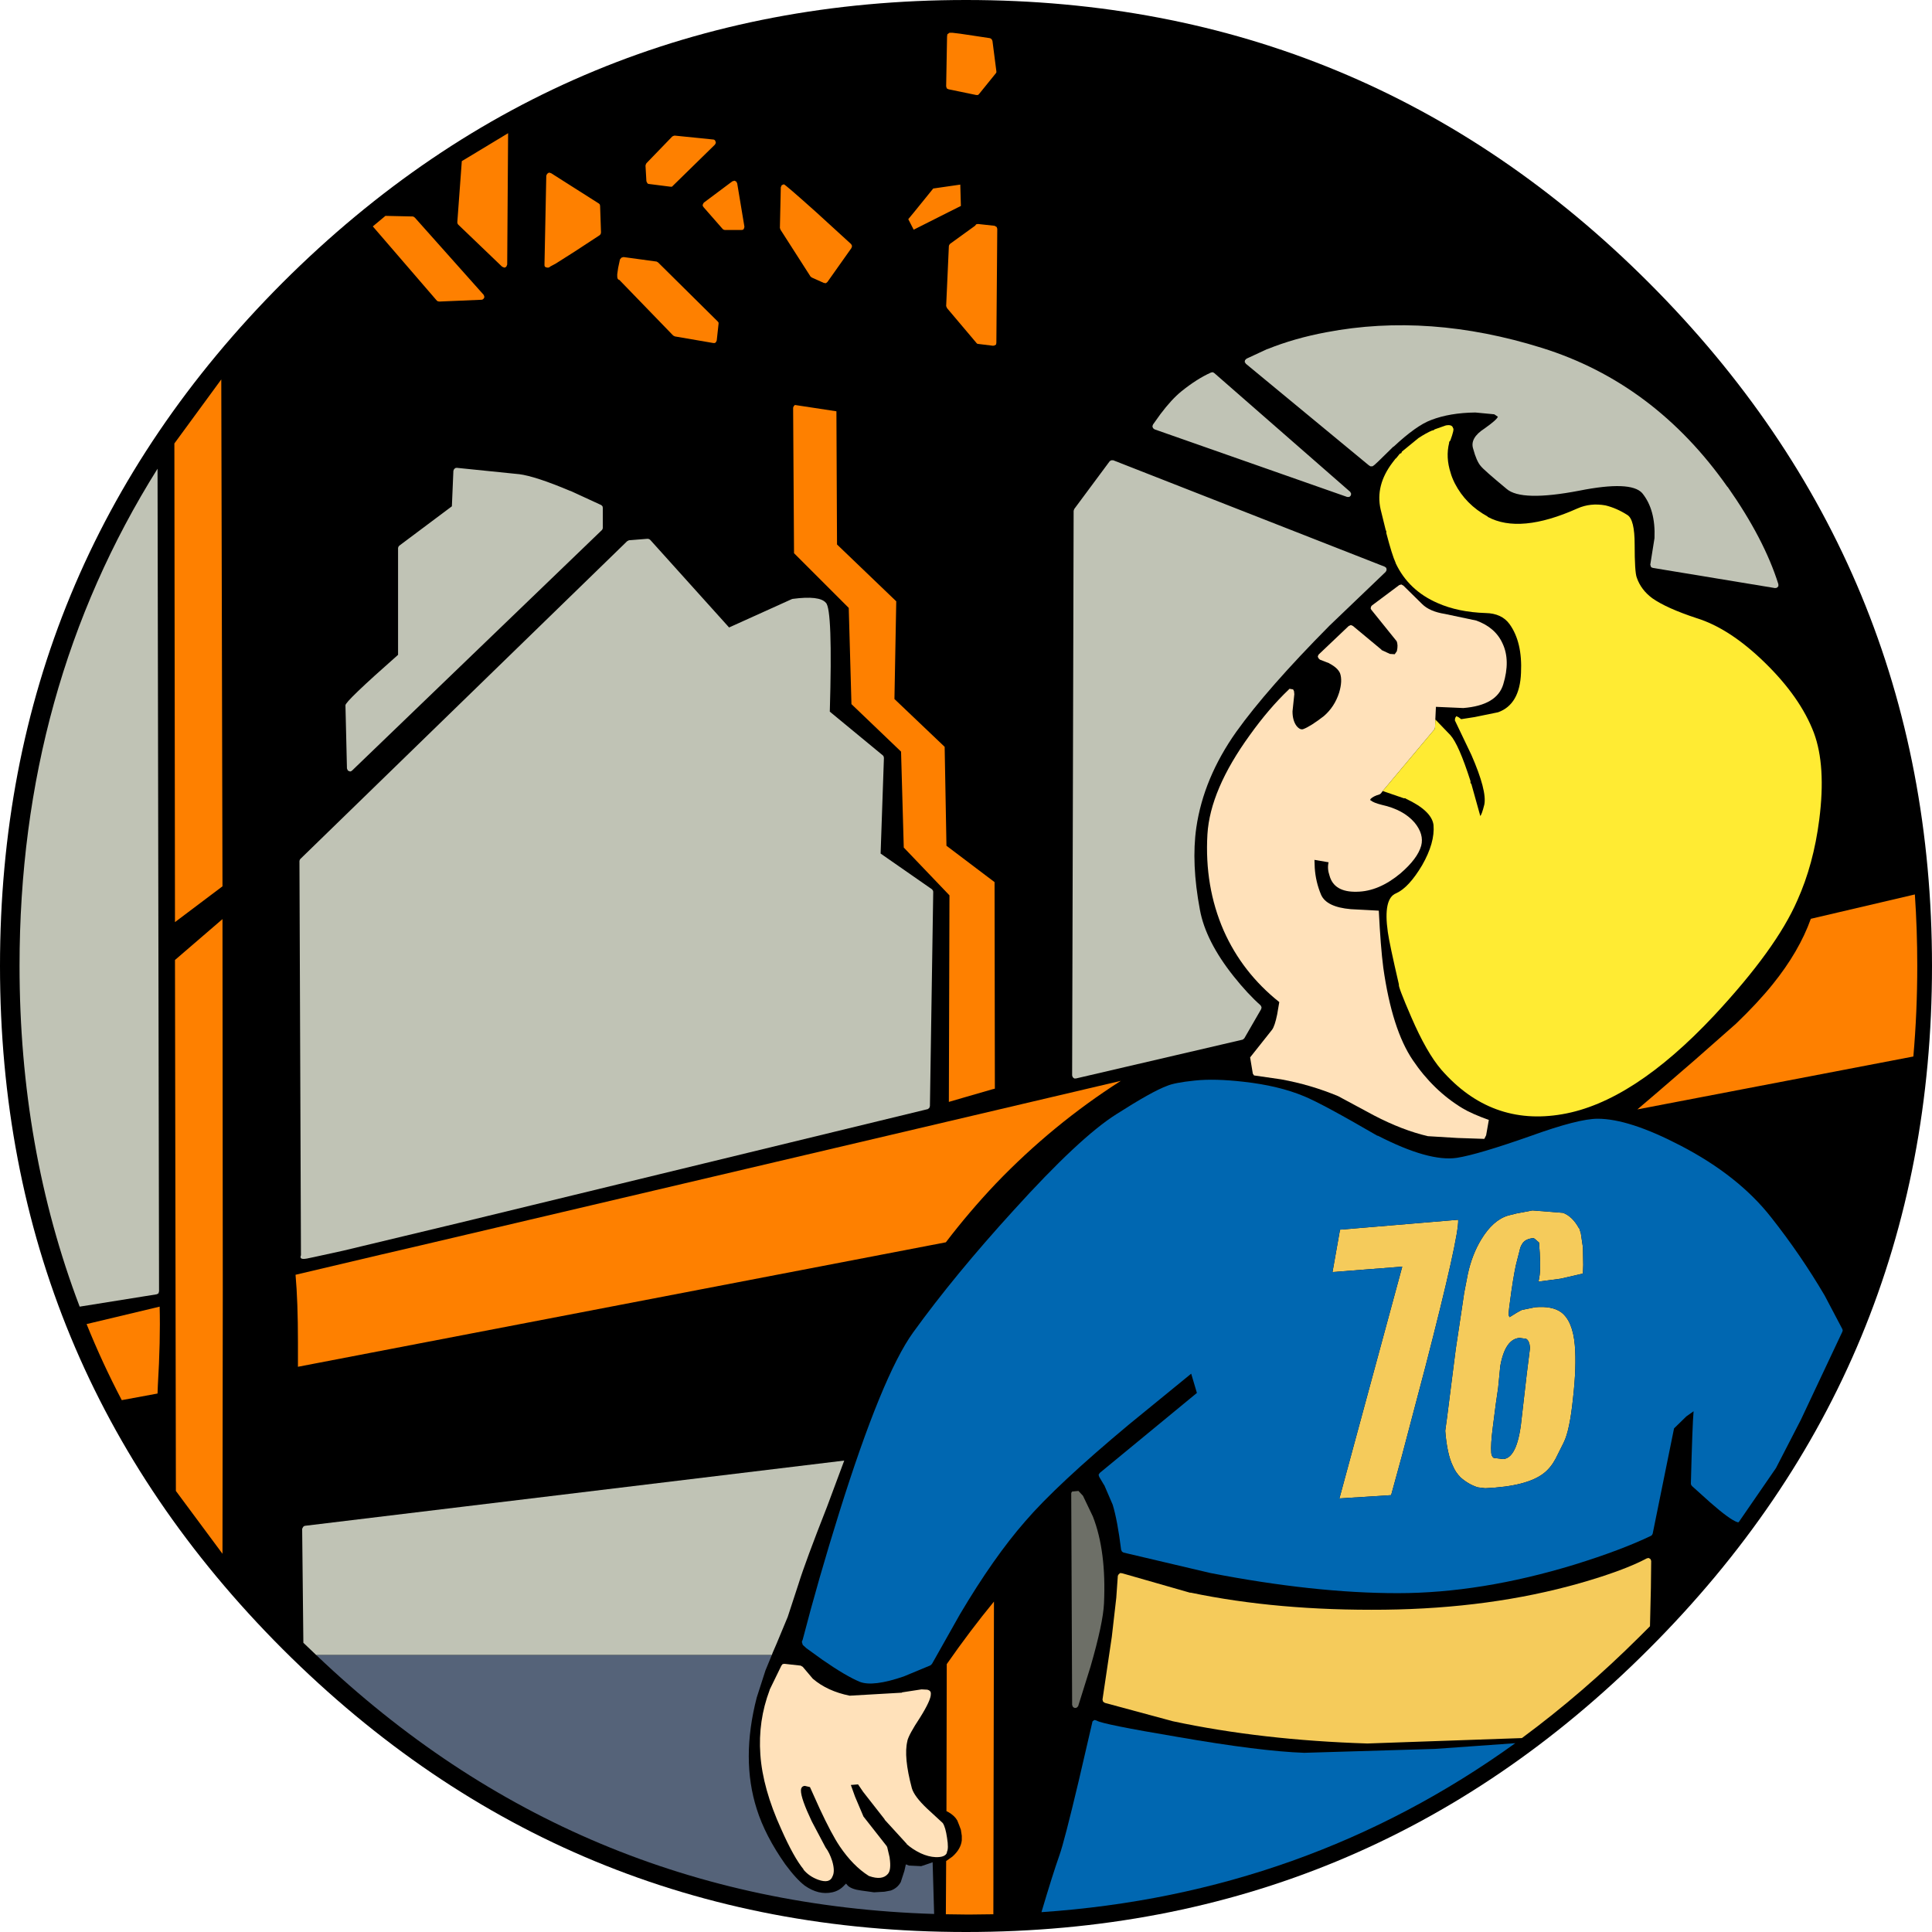 <?xml version="1.0" encoding="UTF-8" standalone="no"?>
<svg xmlns:xlink="http://www.w3.org/1999/xlink" height="321.3px" width="321.3px" xmlns="http://www.w3.org/2000/svg">
  <g transform="matrix(1.0, 0.0, 0.0, 1.0, 161.05, 160.6)">
    <path d="M160.25 0.05 Q160.25 66.6 113.15 113.65 66.15 160.7 -0.4 160.7 -66.95 160.7 -114.05 113.65 -161.05 66.6 -161.05 0.05 -161.05 -66.5 -114.05 -113.6 -66.95 -160.6 -0.4 -160.6 66.15 -160.6 113.15 -113.6 160.25 -66.5 160.25 0.05" fill="#000000" fill-rule="evenodd" stroke="none"/>
    <path d="M4.25 105.75 L4.15 157.75 0.0 157.8 -3.75 157.75 -3.7 148.9 -2.65 148.15 Q-1.25 146.9 -1.1 145.45 L-1.1 144.7 -1.25 143.7 -1.55 142.9 -1.85 142.15 Q-2.3 141.35 -3.35 140.75 L-3.65 140.6 -3.6 116.15 Q0.3 110.55 4.25 105.75 M-134.8 69.8 L-134.85 71.15 -140.8 72.25 Q-144.05 66.05 -146.65 59.6 L-134.5 56.7 Q-134.35 62.35 -134.8 69.8 M25.35 19.15 Q14.0 26.4 4.55 36.25 0.1 40.95 -3.75 46.0 L-111.5 66.7 -111.5 62.6 Q-111.5 55.85 -111.9 51.4 L-97.7 48.05 -91.25 46.55 25.35 19.15 M-10.75 -19.65 L-11.2 -35.6 -19.45 -43.5 -19.9 -59.5 -29.0 -68.6 -29.15 -92.8 -29.05 -93.05 -28.85 -93.25 -21.95 -92.2 -21.85 -70.05 -12.0 -60.6 -12.3 -44.35 -3.95 -36.4 -3.65 -19.95 4.35 -13.9 4.4 20.45 4.0 20.55 -0.5 21.85 -3.25 22.65 -3.15 -11.7 -10.75 -19.65 M-131.95 -0.95 L-124.05 -7.75 -124.0 53.8 -124.05 97.8 -131.8 87.35 -131.95 -0.95 M-131.95 -7.25 L-132.05 -86.85 -124.25 -97.5 -124.05 -13.2 -131.95 -7.25 M-31.2 -129.45 L-31.05 -129.8 -30.7 -129.95 Q-30.55 -130.0 -25.3 -125.3 L-19.5 -120.0 -19.35 -119.7 -19.45 -119.35 -23.45 -113.7 -23.7 -113.5 -24.05 -113.55 -26.05 -114.45 -26.25 -114.6 -31.25 -122.4 -31.35 -122.7 -31.2 -129.45 M-5.85 -129.25 L-1.35 -129.9 -1.25 -126.35 -3.35 -125.3 -9.1 -122.4 -10.0 -124.15 -9.05 -125.3 -5.85 -129.25 M-48.8 -104.65 L-49.1 -104.8 -58.05 -114.05 Q-58.4 -114.1 -58.4 -114.65 L-58.4 -115.0 -58.25 -116.05 -57.95 -117.45 -57.7 -117.75 -57.35 -117.85 -51.85 -117.1 -51.6 -116.95 -41.7 -107.15 -41.55 -106.95 -41.55 -106.75 -41.85 -104.0 -41.95 -103.75 -42.15 -103.55 -42.4 -103.55 -48.8 -104.65 M-88.0 -110.45 L-88.25 -110.5 -88.4 -110.6 -99.05 -122.95 -96.95 -124.7 -92.4 -124.6 -92.25 -124.55 -92.05 -124.4 -80.6 -111.55 -80.5 -111.25 Q-80.5 -111.05 -80.65 -110.9 -80.8 -110.75 -80.95 -110.75 L-88.0 -110.45 M-84.85 -123.25 L-84.95 -123.4 -85.0 -123.6 -84.25 -133.8 -76.55 -138.45 -76.7 -116.6 -76.85 -116.25 Q-77.0 -116.1 -77.2 -116.1 L-77.55 -116.25 -84.85 -123.25 M-70.2 -131.4 L-70.05 -131.7 -69.75 -131.9 -69.4 -131.8 -61.45 -126.75 -61.3 -126.6 -61.25 -126.35 -61.1 -121.95 -61.15 -121.7 -61.3 -121.5 -65.5 -118.75 -68.65 -116.75 -69.5 -116.3 -69.7 -116.15 -69.85 -116.1 -70.05 -116.1 Q-70.55 -116.15 -70.5 -116.6 L-70.2 -131.4 M-39.25 -130.45 L-38.9 -130.55 -38.6 -130.4 -38.45 -130.1 -37.25 -122.9 -37.3 -122.65 -37.45 -122.4 -37.75 -122.35 -40.5 -122.35 -40.7 -122.4 -40.85 -122.5 -44.05 -126.15 -44.2 -126.4 -44.15 -126.65 -44.0 -126.9 -39.25 -130.45 M-53.7 -133.05 L-53.65 -133.25 -53.55 -133.45 -49.25 -137.9 -49.05 -138.0 -48.85 -138.05 -42.45 -137.4 Q-42.25 -137.4 -42.1 -137.2 L-42.0 -136.85 -42.15 -136.55 -49.15 -129.7 -49.3 -129.55 -49.55 -129.55 -53.1 -130.0 Q-53.3 -130.0 -53.4 -130.15 L-53.55 -130.45 -53.7 -133.05 M133.75 3.1 Q138.15 -2.35 140.1 -7.8 L157.4 -11.85 Q157.8 -6.0 157.8 0.0 157.8 7.7 157.15 15.1 L111.25 23.9 114.65 21.0 120.9 15.6 127.65 9.65 Q131.25 6.2 133.75 3.1 M-3.25 -119.65 L-3.2 -119.85 -3.05 -120.05 1.1 -123.05 1.3 -123.3 1.6 -123.35 4.35 -123.05 4.7 -122.85 4.8 -122.55 4.65 -103.6 4.6 -103.3 4.35 -103.15 4.1 -103.1 1.65 -103.4 Q1.45 -103.4 1.35 -103.55 L-3.55 -109.35 -3.7 -109.7 -3.25 -119.65 M-3.3 -145.75 L-3.6 -145.9 -3.7 -146.25 -3.55 -154.5 -3.5 -154.9 -3.15 -155.15 -2.95 -155.15 -2.65 -155.15 -1.4 -155.0 0.95 -154.65 3.6 -154.25 3.85 -154.1 4.0 -153.8 4.65 -148.75 4.65 -148.55 4.55 -148.4 1.8 -145.0 1.6 -144.8 1.3 -144.8 -3.3 -145.75" fill="#fe8000" fill-rule="evenodd" stroke="none"/>
    <path d="M17.9 18.75 L17.6 18.75 17.35 18.55 17.25 18.25 17.5 -75.65 17.6 -75.95 23.5 -83.9 23.75 -84.05 24.1 -84.05 69.25 -66.35 69.5 -66.15 69.55 -65.8 69.4 -65.5 60.05 -56.55 Q49.7 -46.1 44.55 -38.9 39.1 -31.2 37.9 -22.95 37.05 -17.0 38.5 -9.3 39.45 -4.1 44.1 1.75 46.45 4.7 48.6 6.6 L48.75 6.9 48.7 7.2 45.9 12.05 45.75 12.2 45.6 12.3 17.9 18.75 M30.95 -89.2 L30.7 -89.4 30.6 -89.7 30.7 -90.0 31.95 -91.75 Q33.8 -94.2 35.4 -95.5 38.0 -97.6 40.35 -98.65 L40.65 -98.7 40.9 -98.55 63.5 -78.8 63.65 -78.5 63.6 -78.2 63.35 -77.95 63.0 -77.95 30.95 -89.2 M46.15 -100.1 L45.95 -100.4 46.0 -100.7 46.25 -100.95 49.7 -102.55 49.75 -102.55 Q54.2 -104.35 59.55 -105.35 76.6 -108.6 95.35 -102.75 114.1 -96.9 126.25 -79.6 L126.25 -79.65 Q132.35 -70.95 134.7 -63.45 L134.7 -63.1 134.45 -62.85 134.15 -62.8 113.85 -66.15 Q113.6 -66.2 113.5 -66.35 L113.4 -66.7 114.1 -71.1 Q114.3 -75.85 112.05 -78.6 110.15 -80.7 101.6 -79.0 91.95 -77.15 89.5 -79.3 85.7 -82.45 85.2 -83.1 84.5 -83.9 83.95 -85.95 83.35 -87.75 85.85 -89.35 87.9 -90.8 88.05 -91.3 L87.45 -91.7 84.3 -92.0 Q80.05 -91.95 76.95 -90.75 74.5 -89.85 70.7 -86.3 L70.7 -86.35 68.2 -83.9 67.55 -83.3 67.35 -83.15 67.2 -83.05 67.15 -83.05 66.85 -83.05 66.55 -83.25 46.15 -100.1 M-108.45 114.65 L-110.6 112.6 -110.8 93.65 -110.65 93.35 Q-110.55 93.2 -110.35 93.15 L-20.65 82.3 -23.5 89.95 Q-27.1 99.1 -28.25 102.8 L-30.05 108.3 -31.9 112.75 -32.55 114.25 -32.7 114.65 -108.45 114.65 M-111.25 -17.4 L-111.2 -17.6 -111.1 -17.75 -56.75 -70.6 -56.45 -70.75 -53.35 -71.0 -53.1 -70.95 -52.9 -70.8 -39.8 -56.25 -29.4 -60.95 -29.25 -61.0 Q-24.75 -61.6 -23.7 -60.35 -22.55 -59.3 -23.05 -42.25 L-14.2 -34.95 -14.1 -34.8 -14.05 -34.55 -14.6 -18.65 -6.05 -12.7 -5.9 -12.5 -5.85 -12.3 -6.4 23.35 -6.5 23.65 -6.75 23.85 -84.6 42.75 -104.0 47.4 -108.8 48.45 -110.0 48.7 -110.35 48.75 Q-111.3 48.85 -111.0 48.15 L-111.25 -17.4 M-103.6 -43.3 Q-103.7 -43.9 -94.85 -51.7 L-94.85 -69.45 -94.8 -69.65 -94.65 -69.85 -85.9 -76.4 -85.65 -82.3 -85.55 -82.55 -85.35 -82.75 -85.1 -82.8 -74.8 -81.75 -74.75 -81.75 Q-72.0 -81.4 -66.2 -78.95 L-66.15 -78.95 -61.05 -76.6 -60.85 -76.4 -60.8 -76.15 -60.8 -72.8 -60.85 -72.6 -60.95 -72.45 -102.5 -32.45 Q-102.65 -32.3 -102.85 -32.3 L-103.2 -32.45 -103.35 -32.8 -103.6 -43.3 M-134.6 54.15 L-134.7 54.5 -135.0 54.65 -147.8 56.7 Q-157.8 30.4 -157.8 0.0 -157.8 -46.05 -134.85 -82.65 L-134.6 54.15" fill="#c0c3b5" fill-rule="evenodd" stroke="none"/>
    <path d="M17.1 87.8 Q17.1 87.6 17.25 87.45 L18.3 87.35 19.05 88.15 20.7 91.6 Q22.95 97.35 22.55 106.05 22.4 109.35 20.3 116.6 L18.25 123.15 18.0 123.4 17.7 123.45 17.4 123.3 17.25 122.95 17.1 87.8" fill="#c0c3b5" fill-opacity="0.569" fill-rule="evenodd" stroke="none"/>
    <path d="M-108.45 114.65 L-32.7 114.65 -33.75 117.2 -35.2 121.7 Q-37.85 131.95 -35.2 140.25 -33.8 144.7 -30.45 149.45 -28.6 151.95 -27.2 153.0 -24.9 154.6 -22.65 154.1 -21.45 153.85 -20.6 152.9 L-20.35 152.65 -20.05 153.0 Q-19.4 153.6 -17.85 153.8 L-15.7 154.1 -13.95 154.0 -12.9 153.8 Q-11.8 153.4 -11.25 152.4 L-10.65 150.55 -10.4 149.45 -9.9 149.65 -7.85 149.75 -6.65 149.35 -5.95 149.1 -5.7 157.7 Q-65.25 155.85 -108.45 114.65" fill="#556379" fill-rule="evenodd" stroke="none"/>
    <path d="M101.6 43.7 L101.85 44.5 102.2 46.85 102.25 49.75 102.2 51.2 98.5 52.05 94.75 52.55 94.85 52.35 95.0 51.45 Q95.2 49.7 94.9 46.1 L94.9 46.05 Q94.1 45.3 93.95 45.3 92.5 45.45 92.05 46.35 91.8 46.7 91.65 47.45 L91.25 49.0 Q90.85 50.4 90.3 54.15 89.8 57.6 89.85 58.05 L89.9 58.25 90.0 58.45 Q91.3 57.6 92.05 57.25 L94.25 56.8 Q97.1 56.55 98.6 57.65 100.5 59.1 100.85 63.1 101.15 66.65 100.55 71.95 100.0 77.3 99.0 79.3 L97.65 82.0 Q96.85 83.5 95.7 84.4 92.9 86.6 85.95 86.9 L84.7 86.75 Q83.15 86.25 81.85 85.1 81.0 84.25 80.55 83.15 79.6 81.2 79.3 77.35 L79.6 75.15 80.4 68.85 81.05 63.75 82.05 57.1 82.45 54.4 83.05 51.3 Q83.75 48.05 85.3 45.5 87.25 42.3 89.75 41.55 L91.15 41.2 93.8 40.7 98.9 41.1 Q100.45 41.7 101.5 43.6 L101.6 43.7 M91.65 61.9 Q89.25 62.1 88.45 66.6 L88.1 70.2 87.7 72.95 87.2 76.85 Q86.85 79.55 86.95 81.0 87.0 81.6 87.35 81.85 L88.95 82.05 Q90.25 81.95 91.05 79.95 91.75 78.15 92.05 74.9 L92.85 67.95 93.4 63.55 Q93.3 62.35 92.75 62.05 L91.65 61.9 M24.85 101.45 L25.0 101.2 25.25 101.0 25.6 101.05 36.95 104.3 36.9 104.25 Q51.45 107.3 69.2 107.1 86.85 106.9 101.65 102.7 109.0 100.6 112.85 98.55 L113.15 98.5 113.45 98.7 113.55 99.0 113.5 103.45 113.35 109.85 111.6 111.6 Q102.2 120.95 92.05 128.45 L66.35 129.35 Q48.8 128.8 34.0 125.65 L22.7 122.6 22.4 122.4 22.3 122.05 23.85 111.6 24.6 105.05 24.6 105.0 24.85 101.45 M61.8 43.9 L81.45 42.25 Q81.65 44.8 76.05 66.5 L72.15 81.3 70.3 88.05 61.7 88.6 72.15 50.05 60.55 50.95 61.8 43.9" fill="#f5cb5b" fill-rule="evenodd" stroke="none"/>
    <path d="M101.6 43.7 L101.5 43.6 Q100.45 41.7 98.9 41.1 L93.8 40.7 91.15 41.2 89.75 41.55 Q87.25 42.3 85.3 45.5 83.75 48.05 83.05 51.3 L82.45 54.4 82.05 57.1 81.05 63.75 80.4 68.85 79.6 75.15 79.3 77.35 Q79.6 81.2 80.55 83.15 81.0 84.25 81.85 85.1 83.15 86.25 84.7 86.75 L85.95 86.9 Q92.9 86.6 95.7 84.4 96.85 83.5 97.65 82.0 L99.0 79.3 Q100.0 77.3 100.55 71.95 101.15 66.65 100.85 63.1 100.5 59.1 98.6 57.65 97.1 56.55 94.25 56.8 L92.05 57.25 Q91.3 57.6 90.0 58.45 L89.9 58.25 89.85 58.05 Q89.8 57.6 90.3 54.15 90.85 50.4 91.25 49.0 L91.65 47.45 Q91.8 46.7 92.05 46.35 92.5 45.45 93.95 45.3 94.1 45.3 94.9 46.05 L94.9 46.1 Q95.2 49.7 95.0 51.45 L94.85 52.35 94.75 52.55 98.5 52.05 102.2 51.2 102.25 49.75 102.2 46.85 101.85 44.5 101.6 43.7 M-21.5 91.0 Q-14.35 68.15 -9.2 61.0 -2.3 51.45 7.5 40.7 18.5 28.55 24.6 24.7 30.55 20.9 33.0 20.0 34.25 19.45 37.65 19.1 40.95 18.75 45.75 19.3 51.6 19.95 55.8 21.7 58.85 22.95 68.05 28.3 L68.05 28.25 Q76.6 32.65 81.25 31.95 84.75 31.4 93.55 28.3 101.45 25.45 104.65 25.45 109.85 25.45 118.4 29.9 128.05 34.9 133.5 41.85 138.4 48.05 142.4 54.85 L145.35 60.45 145.4 60.65 145.35 60.85 138.45 75.5 134.3 83.55 128.1 92.55 127.9 92.55 Q126.65 92.15 123.35 89.25 L120.35 86.55 120.2 86.35 120.15 86.15 Q120.4 76.3 120.6 74.1 L119.4 74.95 117.35 76.95 113.8 94.45 113.7 94.65 113.55 94.8 Q108.55 97.2 100.8 99.6 85.25 104.35 71.4 104.35 57.55 104.35 40.25 101.0 L25.8 97.6 25.55 97.45 25.4 97.15 Q24.8 92.3 24.0 89.65 L22.6 86.4 22.55 86.35 21.75 85.0 21.65 84.65 21.85 84.35 38.0 71.05 37.05 67.85 26.7 76.3 Q14.65 86.35 9.45 92.4 4.2 98.4 -1.4 107.85 L-6.05 116.1 -6.3 116.35 -10.75 118.2 Q-15.85 119.95 -18.05 119.1 -20.35 118.15 -24.25 115.45 L-26.95 113.5 -27.55 112.95 -27.7 112.45 -27.55 112.05 Q-25.0 102.2 -21.5 91.0 M91.65 61.9 L92.75 62.05 Q93.3 62.35 93.4 63.55 L92.85 67.95 92.05 74.9 Q91.75 78.15 91.05 79.95 90.25 81.95 88.95 82.05 L87.35 81.85 Q87.0 81.6 86.95 81.0 86.85 79.55 87.2 76.85 L87.7 72.95 88.1 70.2 88.45 66.6 Q89.25 62.1 91.65 61.9 M61.8 43.9 L60.55 50.95 72.15 50.05 61.7 88.6 70.3 88.05 72.15 81.3 76.05 66.5 Q81.65 44.8 81.45 42.25 L61.8 43.9 M20.6 125.85 Q20.6 125.65 20.75 125.6 20.85 125.45 21.05 125.45 L21.35 125.55 Q22.25 126.15 34.75 128.25 48.55 130.65 55.85 130.9 L77.6 130.25 90.95 129.3 Q56.1 154.4 12.15 157.4 14.0 151.15 15.15 147.9 15.95 145.65 18.35 135.55 L20.6 125.85" fill="#0067b1" fill-rule="evenodd" stroke="none"/>
    <path d="M77.65 -40.95 L77.6 -39.6 77.5 -39.3 68.9 -29.05 68.6 -28.65 68.4 -28.5 Q67.35 -28.2 66.9 -27.75 L66.8 -27.55 66.9 -27.5 Q67.35 -27.1 68.75 -26.75 72.35 -25.95 74.2 -23.8 75.8 -21.85 75.3 -19.95 74.7 -17.8 71.85 -15.35 68.25 -12.35 64.6 -12.3 60.8 -12.2 60.05 -15.0 59.65 -16.15 59.9 -17.2 L57.55 -17.6 57.6 -16.25 Q57.75 -13.95 58.65 -11.8 59.55 -9.75 63.6 -9.4 L66.45 -9.25 68.25 -9.15 Q68.55 -3.1 69.0 0.35 70.45 10.6 73.9 15.7 77.3 20.75 82.15 23.7 83.75 24.65 86.55 25.65 L86.1 28.2 85.8 28.8 81.35 28.65 76.4 28.35 Q72.15 27.35 67.45 24.9 L61.5 21.7 Q56.95 19.8 52.0 18.9 L47.5 18.25 47.3 17.95 46.85 15.25 50.5 10.65 Q50.95 10.05 51.35 8.1 L51.7 6.05 Q45.55 1.15 42.45 -5.85 39.25 -13.2 39.75 -21.85 40.2 -29.25 46.8 -38.35 49.95 -42.75 53.25 -45.9 L53.4 -46.05 54.0 -45.95 54.15 -45.65 54.2 -45.15 53.9 -42.3 Q53.9 -40.8 54.55 -39.9 55.15 -39.15 55.7 -39.35 56.9 -39.8 59.1 -41.5 60.9 -43.05 61.65 -45.4 62.25 -47.4 61.8 -48.65 61.4 -49.55 60.05 -50.25 L60.0 -50.3 58.45 -50.9 58.2 -51.15 58.1 -51.45 58.25 -51.75 63.25 -56.5 63.6 -56.65 63.95 -56.5 68.7 -52.55 68.7 -52.5 70.1 -51.85 70.9 -51.8 71.25 -52.3 Q71.5 -53.35 71.2 -54.0 L71.15 -54.05 67.0 -59.2 66.9 -59.4 66.95 -59.7 67.1 -59.9 71.65 -63.3 72.0 -63.4 72.35 -63.2 75.45 -60.15 Q76.7 -58.9 79.25 -58.5 L84.45 -57.4 Q87.65 -56.25 88.85 -53.55 90.15 -50.75 88.95 -46.8 87.9 -43.3 82.3 -42.85 L77.75 -43.05 77.65 -40.95 M-31.1 116.4 L-30.9 116.15 -30.6 116.1 -27.9 116.4 -27.55 116.6 -25.9 118.55 -25.85 118.6 Q-23.45 120.65 -19.75 121.4 L-11.05 120.9 -11.05 120.85 -7.8 120.35 -6.85 120.4 Q-6.2 120.55 -6.25 121.1 -6.2 122.1 -8.05 125.05 -9.9 127.85 -10.15 128.9 L-10.15 128.95 Q-10.8 131.55 -9.4 136.8 -9.0 138.15 -6.9 140.15 L-4.35 142.5 -4.25 142.6 Q-3.8 143.3 -3.55 145.05 -3.25 146.85 -3.6 147.45 L-3.55 147.45 Q-3.8 148.3 -5.45 148.25 -6.65 148.2 -7.95 147.6 -9.3 146.95 -10.3 146.05 L-10.25 146.05 -13.95 142.0 -13.9 142.0 -17.5 137.4 -18.35 136.15 -19.55 136.25 -18.85 138.2 -17.45 141.5 -13.6 146.4 -13.5 146.6 -13.1 148.3 -13.1 148.35 Q-12.8 150.4 -13.4 151.05 -14.35 152.15 -16.5 151.4 L-16.6 151.35 Q-19.2 149.7 -21.4 146.45 -22.75 144.45 -24.75 140.15 L-26.35 136.6 -27.2 136.4 Q-27.85 136.45 -27.85 137.2 -27.85 138.5 -26.05 142.3 L-23.75 146.65 Q-23.1 147.5 -22.65 148.9 -22.15 150.6 -22.6 151.45 -23.05 152.7 -25.0 152.0 -26.5 151.45 -27.45 150.3 L-27.4 150.3 Q-29.05 148.3 -31.15 143.55 -34.2 136.85 -34.6 131.2 -35.0 125.6 -33.05 120.45 L-33.05 120.4 -31.1 116.4" fill="#ffe1ba" fill-rule="evenodd" stroke="none"/>
    <path d="M77.65 -40.95 L80.15 -38.35 Q81.55 -36.8 83.5 -30.7 L83.5 -30.4 83.65 -30.2 85.1 -25.0 85.1 -24.9 Q85.35 -25.0 85.8 -26.8 86.25 -29.1 83.65 -35.05 L80.9 -40.8 80.95 -41.2 81.15 -41.5 81.55 -41.3 81.95 -41.0 84.2 -41.35 88.1 -42.15 Q91.7 -43.45 91.9 -48.7 92.15 -53.8 90.0 -56.8 88.7 -58.6 86.0 -58.65 81.45 -58.8 78.05 -60.3 73.2 -62.4 71.05 -66.95 L71.05 -67.0 Q70.45 -68.3 69.5 -71.95 L69.5 -72.25 69.4 -72.45 68.55 -75.9 Q67.65 -79.9 70.55 -83.7 L71.05 -84.35 71.1 -84.35 71.75 -85.15 72.0 -85.25 72.1 -85.5 74.85 -87.75 Q76.15 -88.6 77.1 -89.0 L77.35 -89.05 77.55 -89.2 79.4 -89.85 Q80.45 -90.05 80.6 -89.4 80.85 -89.25 80.15 -87.35 L79.95 -87.1 79.95 -86.95 Q79.35 -84.55 80.2 -81.95 80.4 -81.2 80.9 -80.2 82.7 -76.7 86.35 -74.7 L86.35 -74.65 Q91.7 -71.75 101.3 -76.05 103.45 -77.0 105.95 -76.55 107.8 -76.1 109.6 -74.95 110.8 -74.2 110.8 -70.05 110.8 -65.45 111.15 -64.55 111.85 -62.5 113.75 -61.1 116.1 -59.45 121.1 -57.8 126.6 -56.1 132.45 -50.4 138.35 -44.65 140.6 -38.75 142.65 -33.25 141.5 -24.3 140.55 -16.85 137.85 -10.85 134.35 -2.8 124.0 8.3 110.5 22.7 98.75 24.7 86.9 26.75 78.65 17.3 76.2 14.45 73.65 8.55 71.4 3.35 71.6 3.15 70.0 -3.75 69.75 -5.6 68.95 -11.2 71.15 -12.05 73.25 -13.0 75.45 -16.7 77.6 -20.45 77.35 -23.4 77.05 -25.75 72.8 -27.75 L72.65 -27.85 72.4 -27.85 68.9 -29.05 77.5 -39.3 77.6 -39.6 77.65 -40.95" fill="#ffeb33" fill-rule="evenodd" stroke="none"/>
  </g>
</svg>

